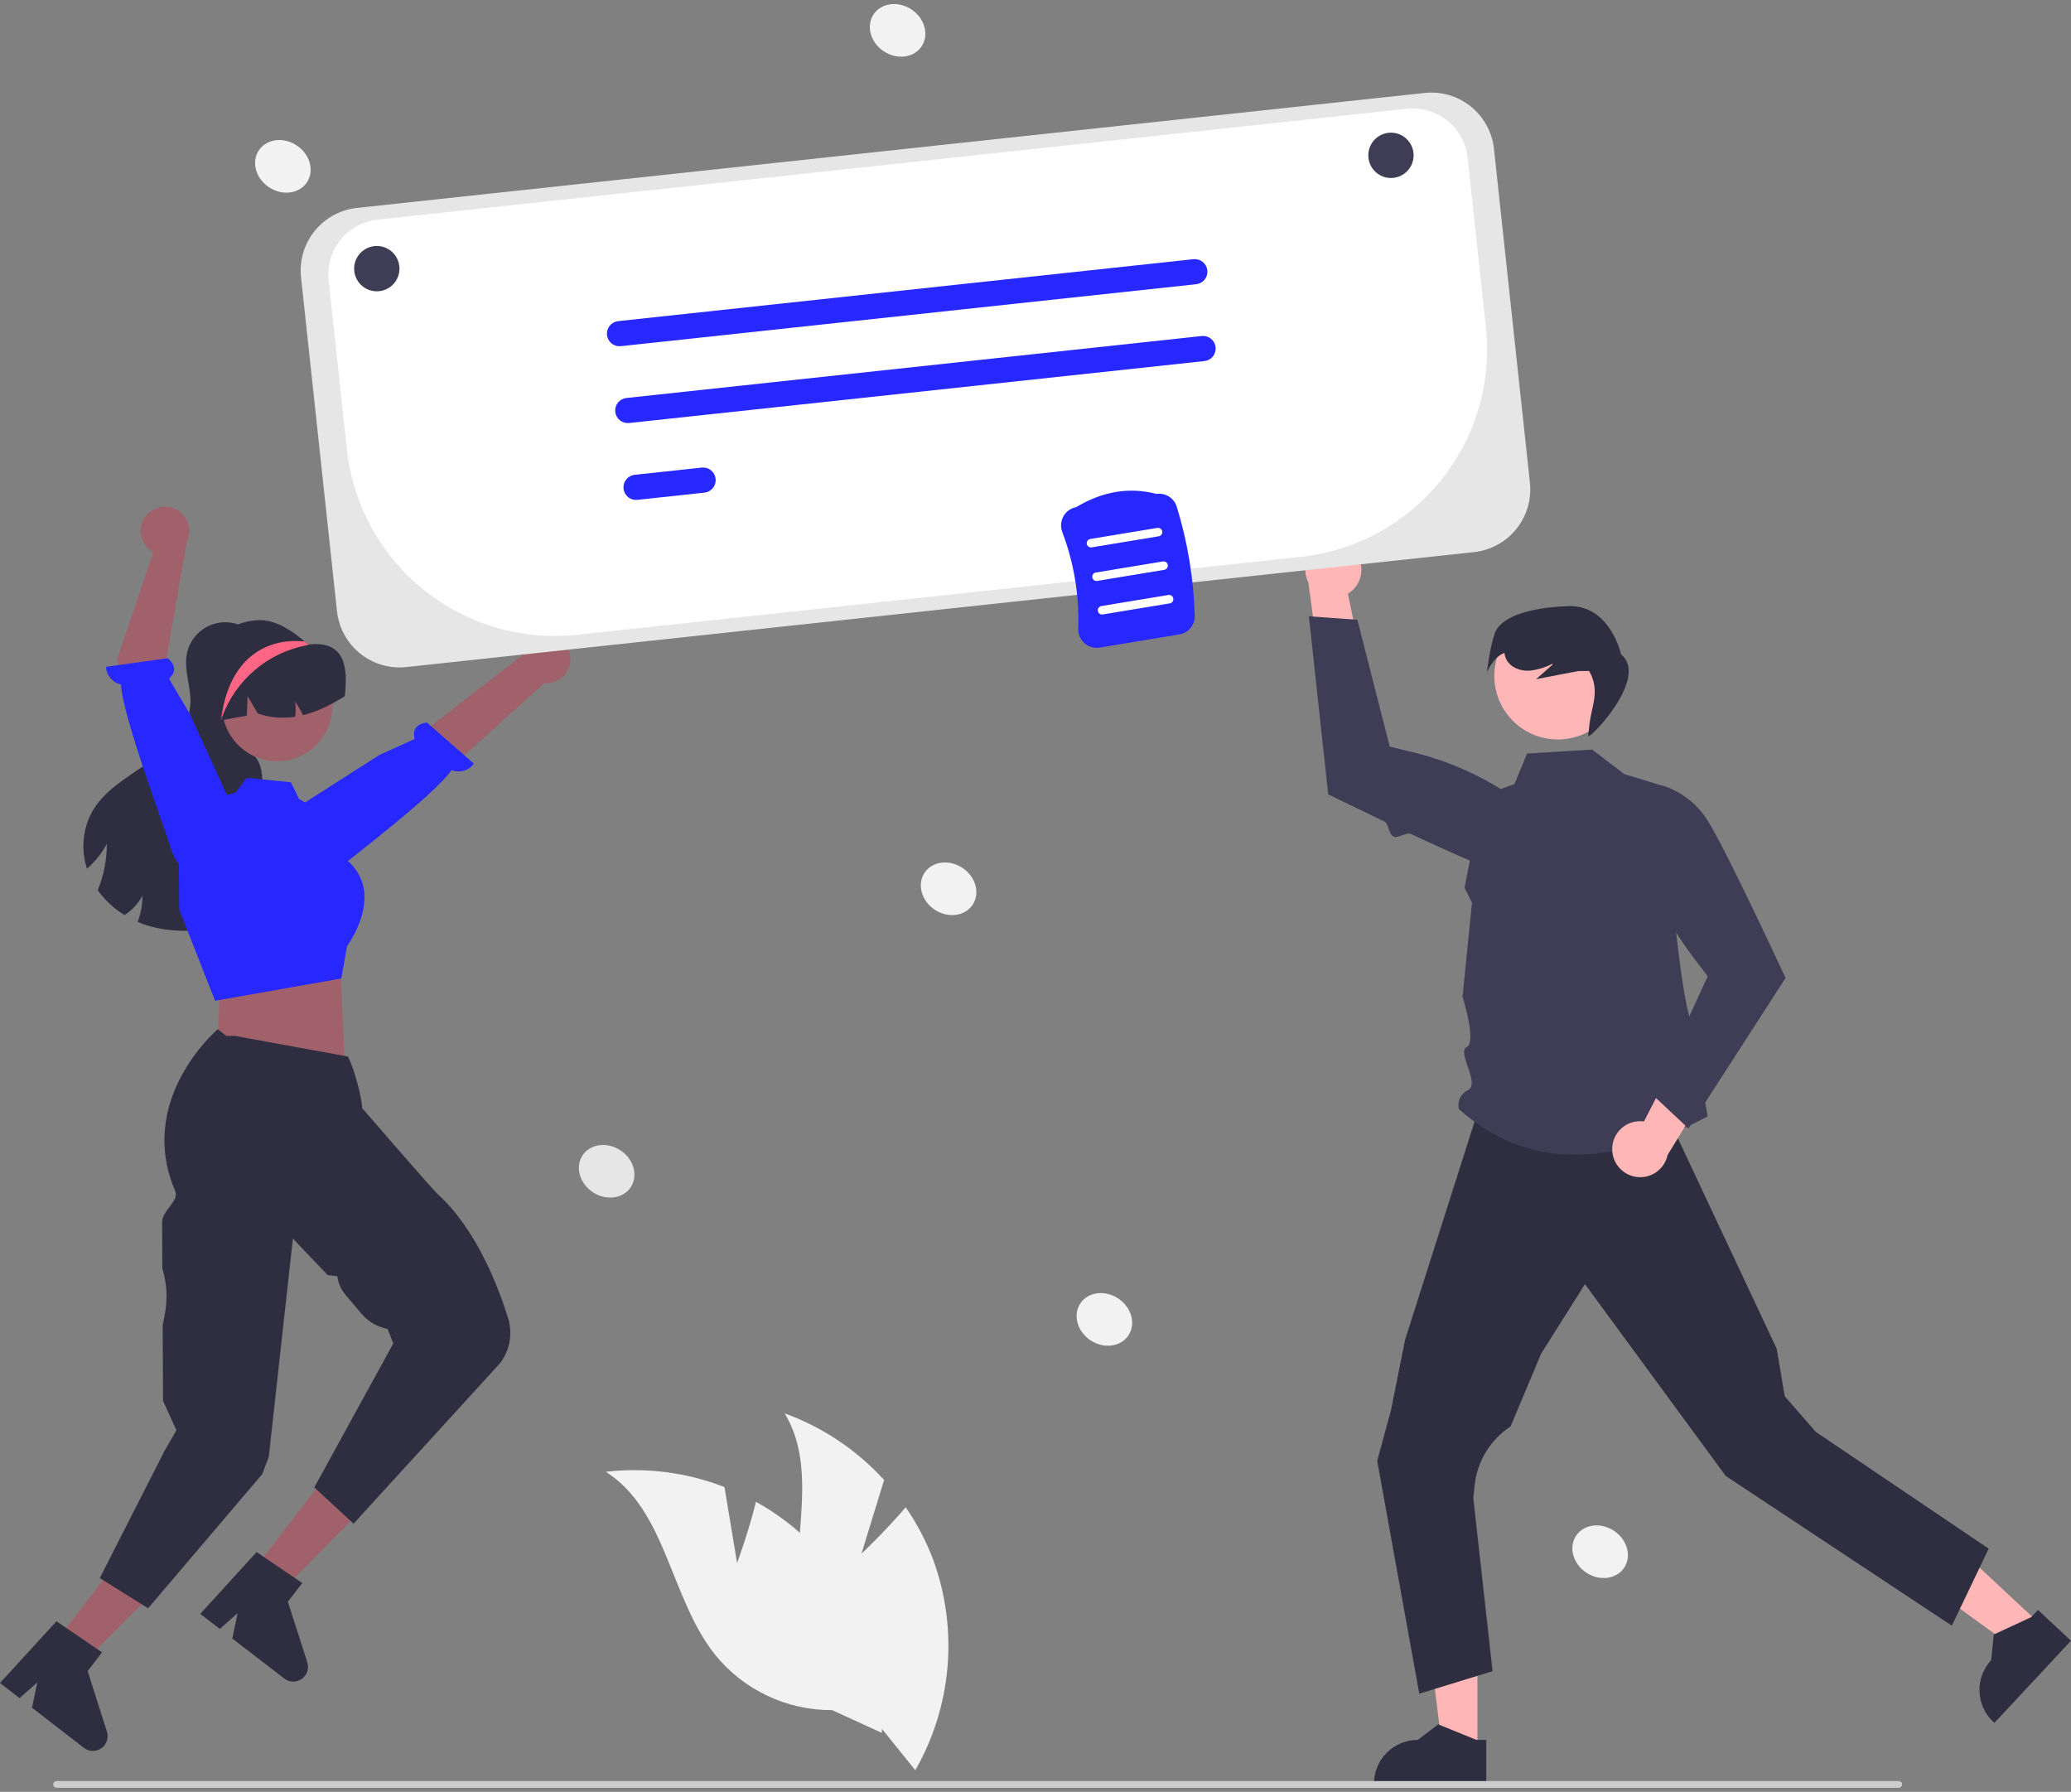 <svg width="430" height="372" viewBox="0 0 430 372" fill="none" xmlns="http://www.w3.org/2000/svg">
<rect x="0" y="0" width="430" height="372" fill="#808080" stroke="none"/>
<g clip-path="url(#clip0_1656_70996)">
<path d="M178.867 322.558L183.563 307.263C177.912 301.044 170.829 296.298 162.928 293.438C170.647 306.226 163.167 322.909 166.284 337.519C167.291 342.068 169.309 346.332 172.188 349.995C175.067 353.658 178.734 356.626 182.916 358.68L190.043 367.51C193.779 360.983 196.056 353.723 196.716 346.23C197.376 338.738 196.404 331.192 193.867 324.111C192.405 320.153 190.449 316.395 188.048 312.925C183.813 317.904 178.867 322.558 178.867 322.558Z" fill="#F2F2F2"/>
<path d="M153.042 324.512L150.424 308.728C142.593 305.681 134.137 304.593 125.789 305.556C138.402 313.56 139.147 331.828 148.453 343.514C151.383 347.136 155.09 350.053 159.301 352.048C163.512 354.042 168.117 355.064 172.776 355.037L183.093 359.762C183.526 352.253 182.326 344.74 179.576 337.739C176.825 330.739 172.59 324.418 167.161 319.212C164.087 316.322 160.661 313.83 156.964 311.796C155.394 318.141 153.042 324.512 153.042 324.512Z" fill="#F2F2F2"/>
<path d="M306.754 363.585L299.52 363.585L296.078 335.682L306.755 335.682L306.754 363.585Z" fill="#FFB6B6"/>
<path d="M308.599 370.597L285.273 370.597V370.302C285.274 367.894 286.23 365.585 287.933 363.882C289.635 362.179 291.945 361.223 294.352 361.223H294.353L298.614 357.99L306.563 361.223L308.6 361.223L308.599 370.597Z" fill="#2F2E41"/>
<path d="M423.613 337.199L418.681 342.491L395.922 325.984L403.202 318.174L423.613 337.199Z" fill="#FFB6B6"/>
<path d="M429.999 340.63L414.095 357.693L413.879 357.492C412.118 355.85 411.081 353.576 410.996 351.17C410.911 348.763 411.786 346.422 413.427 344.66L413.968 339.339L421.753 335.728L423.142 334.238L429.999 340.63Z" fill="#2F2E41"/>
<path d="M412.908 321.517L405.262 337.509L358.309 306.421L351.478 297.114L329.081 266.598L319.977 281.044L313.642 296.146C311.577 297.492 309.838 299.281 308.549 301.382C307.259 303.482 306.453 305.843 306.187 308.294L305.897 310.967L309.9 346.953L294.685 351.625L285.947 303.283L288.804 292.808L291.745 278.103L306.551 231.638H346.173L368.899 280.01L370.56 289.867L377.003 297.262L412.908 321.517Z" fill="#2F2E41"/>
<path d="M330.567 155.616L337.237 160.695L345.281 163.167C345.281 163.167 348.606 209.943 351.603 212.94C354.599 215.936 351.897 216.017 352.499 219.909C353.101 223.802 354.564 231.781 354.564 231.781C334.339 242.487 316.902 242.774 302.896 230.246C302.717 229.471 302.808 228.658 303.154 227.942C303.501 227.226 304.081 226.649 304.8 226.308C307.406 224.925 302.397 218.469 304.527 217.39C306.657 216.311 303.661 206.947 303.661 206.947L305.627 187.411L304.074 184.288L307.863 165.179L314.439 162.777L317.066 156.448L330.567 155.616Z" fill="#3F3D56"/>
<path d="M334.744 238.752C334.714 237.908 334.87 237.067 335.2 236.289C335.53 235.511 336.027 234.814 336.656 234.249C337.284 233.684 338.029 233.263 338.837 233.017C339.646 232.771 340.499 232.705 341.336 232.824L350.736 214.553L355.973 223.858L346.243 239.781C345.95 241.174 345.157 242.411 344.013 243.257C342.869 244.104 341.454 244.501 340.037 244.375C338.619 244.248 337.298 243.605 336.322 242.569C335.347 241.533 334.785 240.175 334.744 238.752Z" fill="#FFB6B6"/>
<path d="M350.575 234.283L370.736 203.035L370.67 202.891C370.594 202.727 366.028 192.866 361.604 183.835C360.923 182.444 360.245 181.073 359.588 179.76C359.304 179.193 359.024 178.638 358.749 178.095C356.891 174.432 355.267 171.404 354.298 169.966C352.155 166.715 348.964 164.294 345.255 163.106L345.162 163.082L345.073 163.119C343.259 163.885 341.759 165.246 340.823 166.977C339.886 168.709 339.567 170.709 339.919 172.646C341.668 181.991 345.564 190.801 351.302 198.382L354.57 202.69L343.212 227.384L350.575 234.283Z" fill="#3F3D56"/>
<path d="M281.245 114.504C281.8 115.142 282.209 115.893 282.442 116.705C282.676 117.518 282.728 118.372 282.596 119.206C282.463 120.041 282.15 120.837 281.677 121.538C281.204 122.238 280.583 122.826 279.858 123.261L284.061 143.374L274.133 139.443L271.664 120.946C271.015 119.68 270.852 118.219 271.208 116.841C271.563 115.463 272.412 114.264 273.593 113.47C274.774 112.675 276.205 112.342 277.616 112.533C279.026 112.724 280.317 113.425 281.245 114.504Z" fill="#FFB6B6"/>
<path d="M271.762 127.945L275.776 164.916L275.919 164.986C276.036 165.043 281.122 167.538 287.365 170.509C288.418 171.01 288.267 173.181 289.368 173.7C290.126 174.058 292.129 172.761 292.895 173.119C299.719 176.31 306.619 179.413 309.369 180.254C313.082 181.43 317.085 181.302 320.715 179.889L320.802 179.849L320.848 179.764C321.775 178.027 322.083 176.026 321.72 174.09C321.357 172.155 320.346 170.401 318.853 169.117C311.61 162.959 303.035 158.569 293.804 156.293L288.552 155.004L281.826 128.668L271.762 127.945Z" fill="#3F3D56"/>
<path d="M323.455 153.52C330.741 153.52 336.648 147.613 336.648 140.327C336.648 133.041 330.741 127.134 323.455 127.134C316.169 127.134 310.262 133.041 310.262 140.327C310.262 147.613 316.169 153.52 323.455 153.52Z" fill="#FFB6B6"/>
<path d="M310.356 131.487C311.441 128.33 316.842 126.141 325.598 125.837C334.354 125.532 336.575 135.851 336.575 135.851C342.42 140.592 330.333 153.287 329.748 152.83L330.011 150.445C330.447 146.494 332.297 143.412 329.944 139.295L327.685 139.321C324.767 139.882 321.849 140.443 318.932 141.004L322.386 137.962L322.289 137.812C320.819 138.577 319.22 139.062 317.573 139.243C315.717 139.352 313.687 138.614 312.798 136.98C312.56 136.531 312.415 136.039 312.371 135.533C309.868 136.533 308.723 139.62 308.723 139.62C308.723 139.62 309.271 134.643 310.356 131.487Z" fill="#2F2E41"/>
<path d="M53.155 132.278C52.976 132.051 52.784 131.836 52.578 131.632C52.628 131.563 52.678 131.488 52.729 131.419L53.155 132.278Z" fill="#2F2E41"/>
<path d="M55.72 185.341C53.562 189.174 49.252 191.314 44.98 192.361C40.181 193.618 35.127 193.52 30.381 192.079C29.779 191.884 29.176 191.659 28.593 191.408C28.873 190.663 29.096 189.897 29.258 189.118C29.476 188.063 29.585 186.989 29.584 185.912C29.109 186.84 28.493 187.688 27.758 188.428C27.192 189.023 26.548 189.54 25.845 189.965C23.663 188.641 21.774 186.886 20.293 184.808C20.387 184.576 20.481 184.343 20.569 184.111C21.024 182.899 21.385 181.653 21.648 180.385C22.004 178.67 22.183 176.923 22.181 175.171C21.408 176.681 20.404 178.06 19.207 179.262C18.849 179.646 18.467 180.008 18.066 180.347C17.444 178.458 17.203 176.464 17.358 174.482C17.513 172.499 18.061 170.567 18.969 168.797C21.453 164.205 26.271 161.476 30.563 158.509C34.86 155.541 39.158 151.526 39.521 146.313C39.766 142.793 38.135 139.267 38.787 135.804C39.062 134.344 39.732 132.987 40.724 131.881C41.717 130.775 42.993 129.963 44.416 129.532C45.838 129.102 47.351 129.07 48.79 129.441C50.229 129.811 51.539 130.569 52.577 131.632C50.143 135.083 47.721 138.653 46.736 142.755C45.732 146.934 46.554 151.833 49.848 154.6C50.977 155.554 52.364 156.231 53.236 157.423C54.396 159.004 54.403 161.112 54.591 163.057C54.967 166.84 56.203 170.479 56.868 174.224C57.539 177.963 57.577 182.022 55.72 185.341Z" fill="#2F2E41"/>
<path d="M11.48 340.918L17.206 345.342L36.995 325.362L28.544 318.833L11.48 340.918Z" fill="#A0616A"/>
<path d="M11.724 336.595L21.193 343.048L18.196 346.926L22.209 359.518C22.407 360.14 22.402 360.809 22.193 361.427C21.984 362.046 21.583 362.581 21.048 362.956C20.513 363.33 19.873 363.524 19.221 363.508C18.568 363.493 17.937 363.269 17.421 362.87L6.645 354.544L7.752 349.273L4.063 352.548L0 349.409L11.724 336.595Z" fill="#2F2E41"/>
<path d="M40.529 143.424C40.529 145.661 41.077 147.864 42.126 149.84C43.176 151.816 44.694 153.504 46.548 154.756C48.402 156.008 50.535 156.785 52.76 157.02C54.984 157.255 57.233 156.941 59.307 156.104C61.382 155.268 63.22 153.934 64.659 152.222C66.098 150.509 67.095 148.469 67.562 146.281C68.029 144.094 67.952 141.825 67.337 139.674C66.722 137.523 65.589 135.555 64.036 133.945L63.971 133.879C63.861 133.764 63.752 133.65 63.637 133.54L63.635 133.54L63.633 133.539L63.632 133.537L63.632 133.535C63.49 133.404 63.347 133.272 63.2 133.147C60.794 131.036 57.414 128.746 53.964 128.746C46.415 128.746 40.529 135.875 40.529 143.424Z" fill="#2F2E41"/>
<path d="M118.429 136.406C118.495 137.135 118.4 137.869 118.151 138.557C117.901 139.245 117.505 139.871 116.988 140.389C116.471 140.907 115.847 141.305 115.159 141.556C114.472 141.807 113.737 141.904 113.008 141.841L79.166 172.397L73.342 163.199L108.439 136.055C108.627 134.837 109.256 133.731 110.205 132.945C111.154 132.16 112.359 131.75 113.59 131.793C114.822 131.836 115.994 132.33 116.886 133.18C117.778 134.03 118.327 135.178 118.429 136.406Z" fill="#A0616A"/>
<path d="M64.701 181.62C64.701 181.62 65.96 183.946 70.261 180.355C73.705 177.48 90.202 164.999 93.756 159.884C94.568 160.206 95.463 160.248 96.302 160.005C97.14 159.762 97.874 159.246 98.387 158.54L88.649 150.012C85.735 150.347 85.797 152.304 86.101 153.416L78.755 156.744L59.787 168.866L63.761 179.955L64.701 181.62Z" fill="#2728FF"/>
<path d="M46.325 203.046L45.616 206.424L45.014 218.884L71.531 220.341L70.707 201.177L68.137 196.954L46.325 203.046Z" fill="#A0616A"/>
<path d="M57.564 158.046C63.893 158.046 69.024 152.916 69.024 146.586C69.024 140.257 63.893 135.126 57.564 135.126C51.234 135.126 46.103 140.257 46.103 146.586C46.103 152.916 51.234 158.046 57.564 158.046Z" fill="#A0616A"/>
<path d="M37.217 188.857L37.147 179.331C37.145 175.903 38.305 172.576 40.437 169.893C42.569 167.209 45.548 165.327 48.887 164.554L48.931 164.544L51.197 161.49L60.404 162.411L62.091 165.86L68.763 169.833L71.331 178.09C72.445 178.832 73.395 179.796 74.121 180.921C74.847 182.046 75.333 183.308 75.551 184.63C76.423 190.2 72.523 195.773 72.059 196.412L70.864 203.144L44.86 207.732L44.649 207.759L37.217 188.857Z" fill="#2728FF"/>
<path d="M71.587 144.544C70.25 145.39 68.863 146.155 67.434 146.834C65.983 147.531 64.465 148.079 62.904 148.471C62.458 147.491 61.911 146.56 61.273 145.692C61.437 146.72 61.441 147.768 61.286 148.797C58.698 149.215 56.048 148.997 53.563 148.164L51.405 144.544L51.242 148.584C49.454 148.91 47.672 149.218 45.884 149.538C45.777 149.55 45.671 149.575 45.57 149.594C44.46 144.588 46.035 139.073 49.535 135.736C51.273 134.096 53.441 132.983 55.787 132.528C58.133 132.073 60.56 132.293 62.785 133.163C63.067 133.276 63.356 133.402 63.632 133.533L63.633 133.536L63.634 133.538L63.636 133.539L63.638 133.54C63.801 133.621 63.939 133.816 64.121 133.797C71.951 132.925 72.202 138.998 71.587 144.544Z" fill="#2F2E41"/>
<path d="M52.522 326.141L58.256 330.553L78.005 310.533L69.541 304.021L52.522 326.141Z" fill="#A0616A"/>
<path d="M53.276 322.217L62.758 328.651L59.769 332.535L63.808 345.119C64.007 345.74 64.003 346.409 63.795 347.028C63.587 347.647 63.188 348.183 62.654 348.559C62.12 348.934 61.48 349.129 60.827 349.115C60.174 349.101 59.543 348.879 59.026 348.48L48.234 340.176L49.33 334.903L45.647 338.186L41.578 335.055L53.276 322.217Z" fill="#2F2E41"/>
<path d="M33.914 301.707L33.914 301.633L36.632 296.949L33.856 290.852L33.773 275.189L34.223 272.838C34.828 269.675 34.652 266.413 33.71 263.334L33.659 253.799C33.562 251.411 37.262 249.31 36.399 247.319C28.243 228.498 44.727 214.14 44.839 214.025L45.175 213.675L47.003 215.059L48.743 215.061L72.218 219.339L72.387 219.655C73.311 221.387 75.093 227.356 75.198 230.057C76.368 231.412 89.695 246.833 90.88 247.904C98.885 255.148 103.469 267.137 105.488 273.639C105.99 275.245 106.091 276.951 105.783 278.605C105.475 280.26 104.766 281.815 103.72 283.133L73.413 316.329L65.258 308.801L81.656 278.919L80.474 275.887C78.352 275.495 76.432 274.38 75.041 272.731L71.72 268.789C70.801 267.701 70.217 266.369 70.038 264.956L68.025 264.714L60.812 257.14L55.807 302.46L54.447 306.04L30.753 333.895L20.715 327.622L33.914 301.707Z" fill="#2F2E41"/>
<path d="M30.294 107.108C29.839 107.681 29.515 108.347 29.345 109.059C29.175 109.771 29.163 110.511 29.31 111.228C29.457 111.945 29.759 112.621 30.196 113.208C30.633 113.796 31.193 114.28 31.837 114.628L24.303 136.932L30.455 160.569L40.375 156.085L34.253 138.256L38.833 112.305C39.345 111.184 39.428 109.914 39.067 108.736C38.705 107.558 37.924 106.554 36.872 105.913C35.819 105.273 34.568 105.041 33.356 105.261C32.144 105.481 31.054 106.138 30.294 107.108Z" fill="#A0616A"/>
<path d="M39.375 180.045C39.375 180.045 37.045 181.296 35.424 175.932C34.127 171.638 25.299 148.323 25.14 142.097C24.285 141.92 23.513 141.463 22.947 140.799C22.38 140.135 22.05 139.302 22.01 138.43L34.832 136.655C37.082 138.537 35.954 140.138 35.09 140.899L39.457 148.297L48.586 168.267L41.075 179.17L39.375 180.045Z" fill="#2728FF"/>
<path d="M45.881 149.536C47.198 145.565 49.559 142.022 52.717 139.278C55.874 136.533 59.712 134.69 63.828 133.94C63.845 133.934 63.899 133.912 63.97 133.879C64.014 133.852 64.069 133.825 64.123 133.797C63.959 133.705 63.801 133.623 63.637 133.54L63.635 133.54L63.633 133.539L63.632 133.537L63.631 133.535C63.489 133.404 63.347 133.273 63.2 133.147L62.784 133.163C62.784 133.163 48.182 130.851 45.881 149.536Z" fill="#FD6584"/>
<path d="M234.296 277.243C235.89 274.848 234.946 271.419 232.189 269.585C229.432 267.75 225.905 268.205 224.311 270.6C222.718 272.996 223.661 276.425 226.418 278.259C229.175 280.093 232.702 279.638 234.296 277.243Z" fill="#F2F2F2"/>
<path d="M201.946 187.841C203.54 185.446 202.597 182.017 199.839 180.182C197.082 178.348 193.555 178.803 191.962 181.198C190.368 183.593 191.311 187.022 194.068 188.857C196.826 190.691 200.353 190.236 201.946 187.841Z" fill="#F2F2F2"/>
<path d="M337.226 325.474C338.819 323.078 337.876 319.649 335.119 317.815C332.362 315.981 328.835 316.436 327.241 318.831C325.647 321.226 326.591 324.655 329.348 326.489C332.105 328.324 335.632 327.869 337.226 325.474Z" fill="#F2F2F2"/>
<path d="M63.726 37.856C65.319 35.461 64.376 32.032 61.619 30.198C58.862 28.364 55.335 28.818 53.741 31.214C52.147 33.609 53.091 37.038 55.848 38.872C58.605 40.706 62.132 40.252 63.726 37.856Z" fill="#F2F2F2"/>
<path d="M191.358 9.624C192.952 7.229 192.009 3.8 189.252 1.966C186.494 0.131 182.967 0.586 181.374 2.981C179.78 5.377 180.723 8.805 183.481 10.64C186.238 12.474 189.765 12.019 191.358 9.624Z" fill="#F2F2F2"/>
<path d="M130.954 246.49C132.548 244.095 131.604 240.666 128.847 238.832C126.09 236.997 122.563 237.452 120.969 239.847C119.376 242.243 120.319 245.672 123.076 247.506C125.833 249.34 129.36 248.886 130.954 246.49Z" fill="#E6E6E6"/>
<path d="M394.233 371.161H11.747C11.562 371.161 11.384 371.087 11.253 370.956C11.122 370.824 11.049 370.646 11.049 370.461C11.049 370.276 11.122 370.098 11.253 369.967C11.384 369.835 11.562 369.761 11.747 369.761H394.233C394.419 369.761 394.597 369.834 394.728 369.966C394.859 370.097 394.933 370.275 394.933 370.461C394.933 370.647 394.859 370.825 394.728 370.956C394.597 371.088 394.419 371.161 394.233 371.161Z" fill="#CCCCCC"/>
<path d="M82.937 138.566C79.719 138.557 76.618 137.362 74.226 135.211C71.834 133.059 70.319 130.101 69.97 126.903L62.503 57.553C62.136 54.11 63.15 50.661 65.323 47.965C67.495 45.268 70.648 43.544 74.091 43.169L295.805 19.296C299.248 18.929 302.697 19.943 305.393 22.115C308.09 24.288 309.815 27.441 310.19 30.884L317.657 100.233C318.023 103.676 317.009 107.124 314.837 109.821C312.665 112.518 309.511 114.243 306.069 114.617L84.355 138.49C83.884 138.541 83.41 138.566 82.937 138.566Z" fill="#E6E6E6"/>
<path d="M293.363 22.517C292.947 22.517 292.531 22.539 292.117 22.584L78.396 45.596C76.901 45.757 75.453 46.21 74.134 46.931C72.815 47.651 71.651 48.625 70.708 49.795C69.765 50.966 69.062 52.31 68.639 53.753C68.216 55.195 68.081 56.706 68.242 58.201L72.017 93.265C72.627 98.933 74.348 104.426 77.081 109.429C79.814 114.433 83.506 118.849 87.946 122.426C92.386 126.002 97.487 128.669 102.957 130.275C108.428 131.88 114.161 132.392 119.829 131.782L270.111 115.601C275.762 114.992 281.238 113.276 286.226 110.552C291.214 107.827 295.617 104.146 299.183 99.72C302.749 95.294 305.408 90.208 307.008 84.754C308.609 79.3 309.119 73.585 308.511 67.933L304.721 32.738C304.419 29.935 303.093 27.341 300.997 25.455C298.901 23.569 296.183 22.523 293.363 22.517Z" fill="white"/>
<path d="M248.358 59.007L128.907 71.869C128.566 71.906 128.22 71.876 127.89 71.779C127.56 71.683 127.253 71.523 126.985 71.307C126.718 71.092 126.495 70.826 126.33 70.524C126.165 70.223 126.062 69.892 126.025 69.55C125.988 69.209 126.019 68.863 126.116 68.534C126.213 68.204 126.374 67.897 126.589 67.629C126.805 67.362 127.071 67.14 127.373 66.975C127.675 66.811 128.006 66.707 128.347 66.671L247.799 53.809C248.14 53.772 248.486 53.803 248.815 53.899C249.145 53.995 249.453 54.156 249.72 54.371C249.988 54.587 250.211 54.853 250.376 55.154C250.54 55.456 250.644 55.786 250.681 56.128C250.718 56.47 250.687 56.815 250.59 57.145C250.493 57.474 250.332 57.782 250.117 58.049C249.901 58.317 249.634 58.539 249.333 58.703C249.031 58.868 248.7 58.971 248.358 59.007Z" fill="#2728FF"/>
<path d="M250.076 74.961L130.624 87.823C129.935 87.897 129.244 87.694 128.705 87.26C128.165 86.825 127.82 86.193 127.746 85.504C127.671 84.814 127.874 84.124 128.309 83.584C128.744 83.044 129.375 82.699 130.065 82.625L249.516 69.763C250.205 69.689 250.896 69.891 251.436 70.326C251.976 70.761 252.32 71.393 252.395 72.082C252.469 72.772 252.266 73.462 251.831 74.002C251.396 74.542 250.765 74.887 250.076 74.961Z" fill="#2728FF"/>
<path d="M146.261 102.276L132.341 103.775C131.652 103.849 130.961 103.646 130.421 103.211C129.882 102.776 129.537 102.145 129.462 101.456C129.388 100.766 129.591 100.076 130.026 99.536C130.461 98.996 131.092 98.651 131.781 98.577L145.702 97.078C146.043 97.041 146.389 97.071 146.719 97.168C147.048 97.264 147.356 97.424 147.624 97.64C147.891 97.855 148.114 98.121 148.279 98.423C148.444 98.724 148.547 99.055 148.584 99.397C148.621 99.738 148.59 100.084 148.493 100.413C148.396 100.743 148.235 101.05 148.02 101.318C147.804 101.585 147.538 101.807 147.236 101.972C146.934 102.136 146.603 102.24 146.261 102.276Z" fill="#2728FF"/>
<path d="M78.237 60.479C80.835 60.479 82.942 58.373 82.942 55.774C82.942 53.175 80.835 51.068 78.237 51.068C75.638 51.068 73.531 53.175 73.531 55.774C73.531 58.373 75.638 60.479 78.237 60.479Z" fill="#3F3D56"/>
<path d="M288.803 36.953C291.402 36.953 293.508 34.846 293.508 32.247C293.508 29.649 291.402 27.542 288.803 27.542C286.204 27.542 284.098 29.649 284.098 32.247C284.098 34.846 286.204 36.953 288.803 36.953Z" fill="#3F3D56"/>
<path d="M225.19 133.552C224.758 133.173 224.415 132.701 224.188 132.173C223.96 131.644 223.853 131.072 223.875 130.496C224.111 123.662 222.986 116.849 220.564 110.453C220.358 109.916 220.275 109.339 220.321 108.766C220.366 108.192 220.539 107.635 220.826 107.137C221.101 106.658 221.478 106.245 221.93 105.926C222.382 105.608 222.899 105.393 223.443 105.296C228.912 101.996 234.519 101.069 240.11 102.543C241.012 102.41 241.932 102.603 242.704 103.087C243.476 103.571 244.05 104.315 244.324 105.184C246.588 112.534 247.847 120.156 248.067 127.844C248.088 128.766 247.776 129.665 247.188 130.375C246.599 131.086 245.774 131.56 244.864 131.711L228.317 134.445C227.762 134.538 227.194 134.506 226.653 134.351C226.112 134.197 225.612 133.924 225.19 133.552Z" fill="#2728FF"/>
<path d="M226.659 113.64L240.586 111.339C240.701 111.32 240.81 111.279 240.909 111.218C241.008 111.157 241.093 111.077 241.161 110.983C241.229 110.889 241.277 110.782 241.304 110.669C241.33 110.556 241.334 110.439 241.315 110.324C241.296 110.21 241.255 110.1 241.193 110.002C241.132 109.903 241.052 109.818 240.957 109.75C240.863 109.683 240.756 109.635 240.643 109.609C240.53 109.582 240.413 109.579 240.299 109.598L226.371 111.899C226.141 111.938 225.935 112.066 225.799 112.256C225.663 112.446 225.608 112.682 225.647 112.913C225.685 113.143 225.813 113.349 226.002 113.486C226.192 113.622 226.428 113.677 226.659 113.64Z" fill="white"/>
<path d="M227.809 120.603L241.737 118.303C241.968 118.264 242.174 118.136 242.31 117.946C242.446 117.756 242.501 117.519 242.463 117.288C242.425 117.057 242.297 116.851 242.107 116.715C241.916 116.579 241.68 116.523 241.449 116.562L227.522 118.863C227.407 118.881 227.297 118.922 227.199 118.983C227.1 119.044 227.015 119.124 226.947 119.219C226.879 119.313 226.831 119.42 226.804 119.533C226.778 119.646 226.774 119.763 226.793 119.877C226.812 119.992 226.853 120.101 226.915 120.2C226.976 120.298 227.056 120.384 227.15 120.451C227.245 120.519 227.352 120.567 227.465 120.593C227.578 120.619 227.695 120.623 227.809 120.603Z" fill="white"/>
<path d="M228.96 127.566L242.887 125.265C243.118 125.227 243.324 125.099 243.46 124.909C243.597 124.719 243.652 124.482 243.614 124.251C243.576 124.02 243.447 123.814 243.257 123.678C243.067 123.541 242.83 123.486 242.599 123.524L228.672 125.825C228.558 125.844 228.448 125.886 228.35 125.947C228.251 126.008 228.166 126.088 228.099 126.182C228.031 126.276 227.983 126.383 227.957 126.496C227.93 126.608 227.927 126.725 227.945 126.84C227.964 126.954 228.006 127.063 228.067 127.162C228.128 127.26 228.208 127.346 228.302 127.413C228.396 127.481 228.503 127.529 228.616 127.555C228.728 127.581 228.845 127.585 228.96 127.566Z" fill="white"/>
</g>
<defs>
<clipPath id="clip0_1656_70996">
<rect width="430" height="370.322" fill="white" transform="translate(0 0.839)"/>
</clipPath>
</defs>
</svg>

